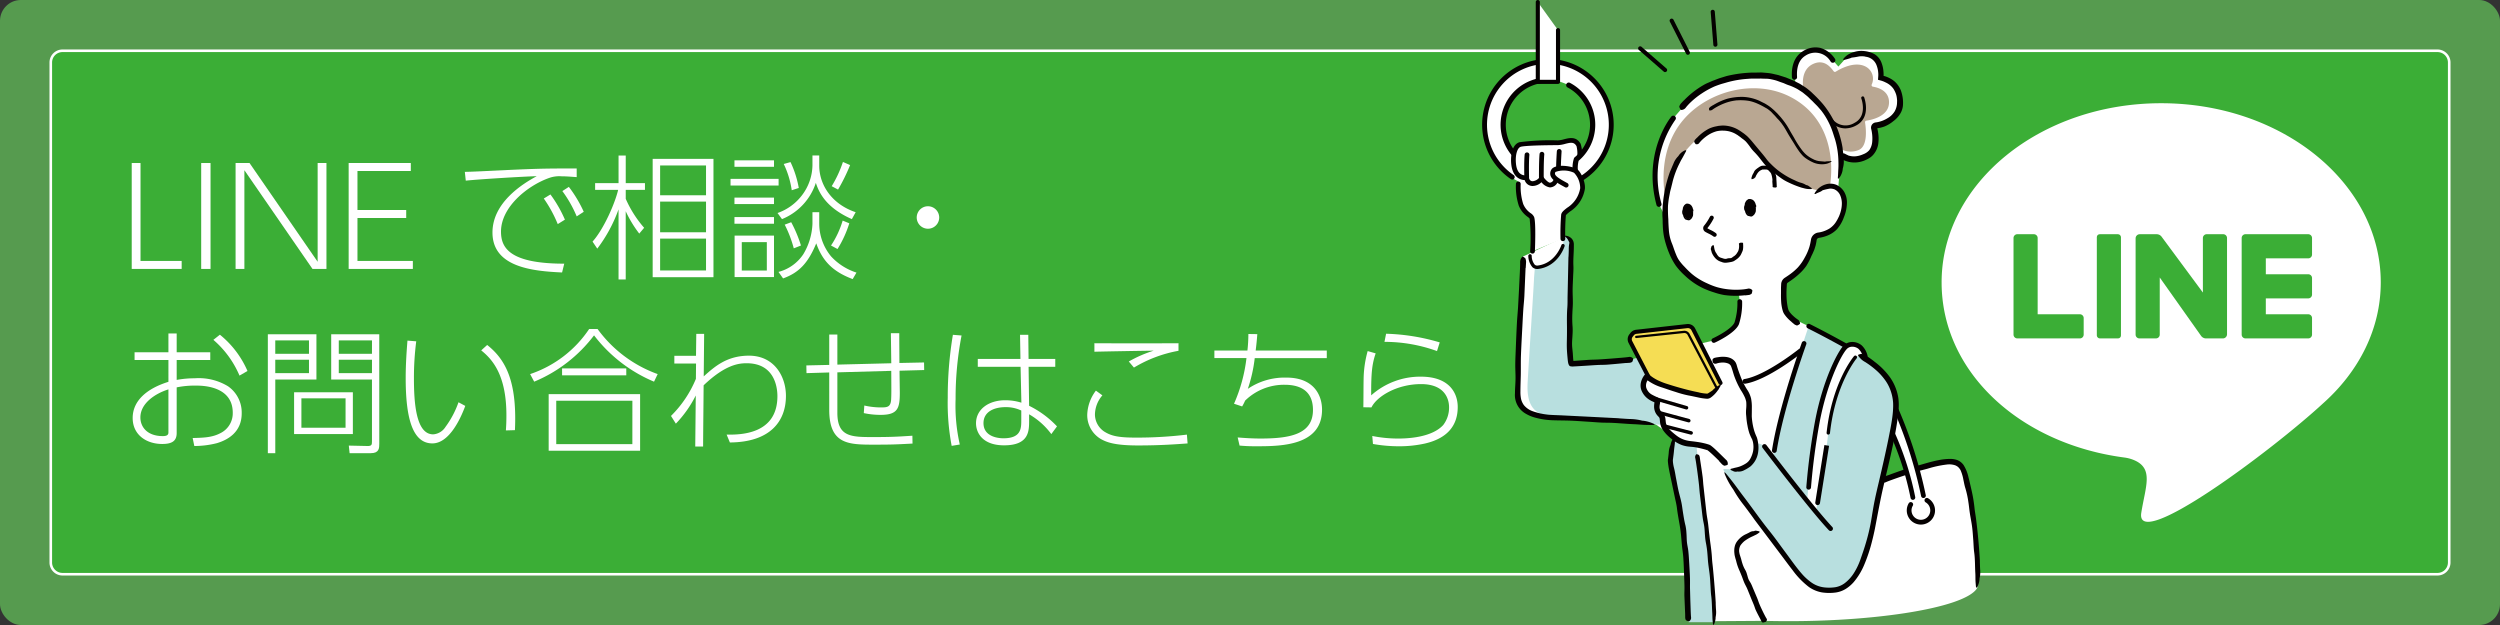 <svg xmlns="http://www.w3.org/2000/svg" viewBox="0 0 480 120"><rect x="0" y="0" width="480" height="120" fill="#333333" stroke="none"/><defs><style>.cls-1{fill:#569b4f;}.cls-2{fill:#3bae36;}.cls-3{fill:#fff;}.cls-4{fill:#b9a792;}.cls-5{fill:#b8dfdf;}.cls-6{fill:#f5dd54;}.cls-7{fill:#040000;}</style></defs><g id="レイヤー_2" data-name="レイヤー 2"><g id="コンテンツ"><rect class="cls-1" width="480" height="120" rx="4"/><rect class="cls-2" x="9.75" y="9.75" width="460.5" height="100.5" rx="2.25"/><path class="cls-3" d="M468,10a2,2,0,0,1,2,2v96a2,2,0,0,1-2,2H12a2,2,0,0,1-2-2V12a2,2,0,0,1,2-2H468m0-.5H12A2.5,2.5,0,0,0,9.5,12v96a2.5,2.5,0,0,0,2.5,2.5H468a2.5,2.5,0,0,0,2.5-2.5V12A2.5,2.5,0,0,0,468,9.5Z"/><path class="cls-3" d="M26.98,31.3V50.1h7.9v1.534H25.291V31.3Z"/><path class="cls-3" d="M40.423,31.3V51.636H38.629V31.3Z"/><path class="cls-3" d="M47.91,31.3,60.988,50.258V31.3h1.691V51.636H60L46.922,32.681V51.636h-1.69V31.3Z"/><path class="cls-3" d="M77.992,40.325v1.534H68.633V50.1H79.267v1.534H66.942V31.3H78.877v1.534H68.633v7.488Z"/><path class="cls-3" d="M110.727,34.007c-1.378-.1-2.106-.156-2.886-.156a5.816,5.816,0,0,0-2.393.312c-4.134,1.456-9.256,5.565-9.256,10.3,0,3.016,1.508,6.162,12.143,6.162l-.416,1.69c-5.669-.26-13.364-1.014-13.364-7.67,0-5.746,5.746-9.334,8.5-10.817-2.262.052-10.973.572-13.625.858l-.182-1.69c1.145,0,4.576-.181,7.385-.312,6.941-.338,8.736-.338,14.092-.338Zm-5.044,3.328a24.327,24.327,0,0,1,2.782,4.836l-1.378.858a24.849,24.849,0,0,0-2.679-4.914Zm3.536-1.456a24.326,24.326,0,0,1,2.86,4.784l-1.352.885a23.163,23.163,0,0,0-2.756-4.862Z"/><path class="cls-3" d="M122.738,44.85a22.48,22.48,0,0,1-2.6-4.29v13.1H118.76V40.2a28.14,28.14,0,0,1-4.082,7.54l-.91-1.351c2.211-2.471,4.342-7.463,4.914-9.933h-4.42v-1.3h4.5v-5.3h1.379v5.3h3.691v1.3h-3.691v1.716a21.525,21.525,0,0,0,3.535,5.564Zm14.248,8.372H125.312V30.5h11.674Zm-1.429-21.451h-8.815v5.72h8.815Zm0,6.942h-8.815V44.59h8.815Zm0,7.1h-8.815v6.11h8.815Z"/><path class="cls-3" d="M149.492,34.345v1.274h-9.23V34.345Zm-.884-3.562v1.248h-7.592V30.783Zm0,7.151v1.248h-7.592V37.934Zm0,3.744v1.273h-7.592V41.678Zm0,3.561V53.2h-7.566V45.239Zm-1.378,1.248h-4.81v5.461h4.81Zm10.063-16.64V31.8c0,3.641,2.365,7.385,6.994,8.944l-.728,1.326c-5.1-2.236-6.371-5.278-6.916-6.968a11.279,11.279,0,0,1-6.5,6.968l-.859-1.17a10.021,10.021,0,0,0,4.654-3.354,9.735,9.735,0,0,0,2.054-5.8v-1.9Zm0,10.894v2.21a9.9,9.9,0,0,0,2.288,6.292,11.349,11.349,0,0,0,4.862,3.095l-.728,1.248c-3.8-1.431-5.8-3.458-6.994-6.864-1.586,3.847-3.355,5.642-6.37,6.734l-.884-1.248a8.2,8.2,0,0,0,4.758-3.381,12.253,12.253,0,0,0,1.767-5.849V40.741Zm-5.278-4.212a17.406,17.406,0,0,0-1.535-5.044l1.3-.364a19.483,19.483,0,0,1,1.586,4.966Zm.389,11.155a22.455,22.455,0,0,0-1.742-4.55l1.248-.469a24.821,24.821,0,0,1,1.872,4.473Zm10.66-4.811a21.242,21.242,0,0,1-2.261,4.94l-1.248-.675a17.587,17.587,0,0,0,2.236-4.784Zm-3.379-7.124a22.422,22.422,0,0,0,2.158-4.654l1.378.6a36.109,36.109,0,0,1-2.315,4.706Z"/><path class="cls-3" d="M180.328,41.755A2.158,2.158,0,1,1,178.17,39.6,2.169,2.169,0,0,1,180.328,41.755Z"/><path class="cls-3" d="M33.923,72.943a19.1,19.1,0,0,1,3.458-.312,10.8,10.8,0,0,1,6.4,1.534,6.133,6.133,0,0,1,2.626,5.2c0,3.614-2.677,5.1-4.757,5.72a17.46,17.46,0,0,1-4.342.547L36.991,84.1c2.288-.052,3.849-.13,5.435-.989a4.243,4.243,0,0,0,2.262-3.874c0-5.2-5.981-5.2-7.021-5.2a17.208,17.208,0,0,0-3.744.338v8.763c0,1.508-.858,2.105-2.782,2.105-2.99,0-5.668-1.716-5.668-4.992,0-3.38,2.834-5.694,6.864-6.942V69.121h-6.5V67.639h6.5V64.024h1.586v3.615h6.448v1.482H33.923Zm-1.586,1.82c-2.444.754-5.382,2.627-5.382,5.383,0,1.82,1.3,3.587,4.316,3.587.625,0,1.066-.156,1.066-.675Zm9.881-10.5a18.264,18.264,0,0,1,5.3,6.968l-1.534.884a18.682,18.682,0,0,0-5.017-6.864Z"/><path class="cls-3" d="M60.755,64.181v8.684h-7.9V87.01h-1.43V64.181Zm-1.43,1.17H52.851v2.574h6.474Zm0,3.718H52.851v2.574h6.474ZM67.75,83.344H56.465V75.31H67.75Zm-1.4-6.865H57.869v5.642h8.477Zm6.473,8.684c0,.858,0,1.847-1.637,1.847H67.125l-.155-1.456,3.536.078c.884.025.91-.261.91-.91V72.865H63.59V64.181h9.229Zm-1.4-19.812H65.045v2.574h6.371Zm0,3.718H65.045v2.574h6.371Z"/><path class="cls-3" d="M79.917,65.532a55.119,55.119,0,0,0-.442,7.072c0,4.629.364,10.792,3.692,10.792a3.048,3.048,0,0,0,2.366-1.43,17.952,17.952,0,0,0,2.5-4.733l1.3.7c-.676,1.845-2.886,7.2-6.318,7.2-3.978,0-5.122-5.305-5.122-12.559,0-2.678.182-5.174.338-7.177ZM97.13,82.642c.052-.729.1-1.613.1-2.913,0-7.748-2.7-10.738-4.836-12.455l1.144-1.04c3.251,2.575,5.383,6.267,5.383,14.093,0,.937-.027,1.639-.052,2.262Z"/><path class="cls-3" d="M101.783,71.825a22.062,22.062,0,0,0,11.336-8.658h1.612a24.549,24.549,0,0,0,11.544,8.658l-.7,1.456a28.175,28.175,0,0,1-11.518-8.892,27.7,27.7,0,0,1-11.494,8.892ZM122.9,75.673V86.542H105.345V75.673Zm-1.482,1.274H106.8v8.321h14.613Zm-1.171-4.888H107.919V70.733h12.324Z"/><path class="cls-3" d="M129.473,69.8V68.314h4.16l.053-4.211h1.507c0,.806-.078,7.982-.078,8.164,2.106-1.9,4.472-3.978,8.685-3.978,4.862,0,7.1,4,7.1,7.722,0,4.94-3.093,8.892-10.764,8.944l-.623-1.508c2.443.027,9.75.078,9.75-7.384,0-1.872-.651-6.318-5.9-6.318-1.4,0-4.03.182-8.268,4.238-.026,3.926-.078,7.827-.1,11.752h-1.508l.1-9.8a21.974,21.974,0,0,1-3.822,5.408l-.936-1.482a21.619,21.619,0,0,0,4.784-7.124l.026-2.938Z"/><path class="cls-3" d="M171.125,69.745c-.025-1.924-.052-4.108-.077-5.772h1.611c0,2.08.027,3.978.027,5.719l4.732-.1.025,1.456-4.731.13c0,.494.052,4.135.052,4.186,0,2.964-.338,4.29-3.641,4.29a15.385,15.385,0,0,1-3.275-.338l.1-1.456a14.2,14.2,0,0,0,3.172.365c1.223,0,1.872-.053,1.977-1.483.051-.988.051-1.429.025-5.538l-10.348.286v7.774c0,4.654,2.7,4.654,6.968,4.654,3.3,0,4.681-.078,7.437-.26l.026,1.508c-3.406.183-4.187.208-7.515.208-4.836,0-8.476-.1-8.476-6.682V71.513l-4.368.13-.026-1.482,4.394-.1V64.232h1.56v5.773Z"/><path class="cls-3" d="M184.619,64.415a63.684,63.684,0,0,0-1.144,12.22,33.8,33.8,0,0,0,.806,8.711l-1.56.259a43.957,43.957,0,0,1-.754-9.23,72.482,72.482,0,0,1,.988-12.091Zm17.992,4.5v1.508h-5.122l.1,7.488a18.592,18.592,0,0,1,5.355,3.952l-1.092,1.483a14.01,14.01,0,0,0-4.263-3.8v1.2c0,2,0,4.758-4.811,4.758-4.134,0-5.382-2.418-5.382-4.237,0-2.653,2.392-4.421,5.617-4.421a10.4,10.4,0,0,1,3.093.469l-.156-6.891h-8.216V68.913h8.191l-.078-4.629h1.586l.051,4.629Zm-6.525,9.906a6.842,6.842,0,0,0-3.017-.65c-2.21,0-4.238.885-4.238,3.068,0,2.731,3.068,2.912,3.822,2.912,3.433,0,3.433-1.923,3.433-3.509Z"/><path class="cls-3" d="M211.659,75.907a5.75,5.75,0,0,0-1.43,3.693A3.979,3.979,0,0,0,212,82.85c1.4.883,2.782,1.17,6.162,1.17a80.08,80.08,0,0,0,9.725-.573l.13,1.691c-2.132.156-5.279.389-9.491.389-4.472,0-6.058-.6-7.228-1.274a5.322,5.322,0,0,1-2.548-4.653,8.077,8.077,0,0,1,1.664-4.6Zm14.612-8.554a25.226,25.226,0,0,0-8.554,3.224l-.988-1.17a23.793,23.793,0,0,1,4.785-2.08c-2.237.026-9.751.155-11.389.208V65.9c3.588.027,12.715.027,16.146,0Z"/><path class="cls-3" d="M254.742,67.3v1.456H240.909a28.117,28.117,0,0,1-1.326,5.9,12.627,12.627,0,0,1,7.41-2.158c5.33,0,6.839,3.458,6.839,6.162,0,6.838-7.671,7.021-12.377,7.021a33.135,33.135,0,0,1-3.458-.13l-.364-1.561c1.274.105,2.756.208,4.446.208,5.746,0,10.011-.884,10.011-5.486,0-4.108-3.069-4.836-5.435-4.836a10.7,10.7,0,0,0-7.592,3.042,9.22,9.22,0,0,1-.572,1.118l-1.56-.519a30.422,30.422,0,0,0,2.392-8.763h-6.162V67.3h6.344a28.368,28.368,0,0,0,.183-3.172l1.715.025c-.1,1.3-.156,1.847-.312,3.147Z"/><path class="cls-3" d="M264.127,67.847c-.676,2-.884,3.666-.857,8.06a14.137,14.137,0,0,1,9.542-3.588c5.486,0,7.072,3.172,7.072,5.825,0,3.458-1.872,6-6.319,7.019a22.678,22.678,0,0,1-4.965.521,27.969,27.969,0,0,1-4.993-.443l-.13-1.534a25,25,0,0,0,5.018.494c1.716,0,6.4-.181,8.607-2.6a5.494,5.494,0,0,0,1.118-3.433c0-.988-.365-4.42-5.382-4.42-4.6,0-8.477,2.34-9.517,4.473l-1.56-.027c.026-.832.026-4.524.051-5.278a20.858,20.858,0,0,1,.781-5.512Zm11.778-.442a29.557,29.557,0,0,0-10.088-1.768l.312-1.56a39.712,39.712,0,0,1,10.3,1.664Z"/><path class="cls-3" d="M303.3,33.885V29.83a5.664,5.664,0,0,0-.221-2.01c-.967-1.655-2.58-.422-3.993-.415a56.647,56.647,0,0,0-7.218.332c-.988.282-1.431,1.91-1.259,3.7a3.284,3.284,0,0,0,.9,2.178V35.31a11.563,11.563,0,0,0,.514,4.011c.734,1.745,1.9,1.974,2.094,2.5.347.951.12,6.414.12,6.414l5.831-2.4a44.764,44.764,0,0,1,.12-4.569c.176-.9,3.308-1.871,3.655-5.083A4.569,4.569,0,0,0,303.3,33.885Z"/><path class="cls-3" d="M345.56,62.212a7.456,7.456,0,0,1-2.637-2.61,16.7,16.7,0,0,1-.486-4.35l.017-.676a1.068,1.068,0,0,1,.46-.85,11.074,11.074,0,0,0,5.284-7.592,1.115,1.115,0,0,1,.991-.936,5.236,5.236,0,0,0,4.106-2.773c1.527-2.7,1.1-5.387-.35-6.408l.141-1.66a18.058,18.058,0,0,0-.626-8.485,16.168,16.168,0,0,0-16.065-11.5c-9.459.279-13.7,6.7-13.7,6.7L321.279,22.7a19.293,19.293,0,0,0-2.759,16.53l1.274,2.442a24.506,24.506,0,0,0,.187,2.913c1.034,8.336,7.6,11.774,13.842,11.527l.213,1.8a12.929,12.929,0,0,1-.578,4.159c-.643,1.585-4.4,3.306-4.4,3.306Z"/><path class="cls-3" d="M353.29,29.742a4.391,4.391,0,0,0,5.206.227c2.059-1.223,1.484-4.314,1.211-5.31a.562.562,0,0,1,.466-.713c1.421-.179,4.149-.908,4.6-3.853.644-4.237-3.506-5.259-3.506-5.259s.479-4.27-3.158-4.682a4.571,4.571,0,0,0-4.089,1.453l-1.051,1.176-1.049-1.19s-2.036-3.421-5.5-1.336c-1.782,1.074-1.968,3.187-1.873,4.565a38.059,38.059,0,0,0,2.557,8.789C348.862,27.318,353.29,29.742,353.29,29.742Z"/><path class="cls-3" d="M377.93,93.816c-.943-4.81-1.544-5.952-5.876-5a106.989,106.989,0,0,0-10.515,3.611l.5-2.726a67.87,67.87,0,0,0,1.931-11.507c.069-4.2-2.3-6.907-5.766-9.186l-.08-.6a3.442,3.442,0,0,0-1.007-1.778,2.21,2.21,0,0,0-2.589-.163l-.333-.171c-4.169-2.313-6.929-3.67-6.929-3.67l-1.711-.817a7.464,7.464,0,0,1-2.637-2.61,16.7,16.7,0,0,1-.486-4.351l-8.4,3.062a12.929,12.929,0,0,1-.578,4.159c-.643,1.585-4.4,3.306-4.4,3.306l-2.563.591-1.389-2.736a1.152,1.152,0,0,0-1.154-.623l-9.8,1.1a1.153,1.153,0,0,0-.773.428l-.225.285a1.148,1.148,0,0,0-.121,1.243l1.577,3.045-1.019.235s-11.12,1.028-11.891,1.028-.175-9.928.168-22.949c0,0,.126-1.278-1.451-1.556l-8.032,3.8s-1.028,23.446-.943,26.445,2.135,4.273,6.6,4.518c6.232.343,19.682,1.135,19.682,1.135l3.655,2.54-.494,4.434c0,1.8,1.722,7.8,2.364,14.357s.985,16.606.985,16.606l14.489-.1c19.632.531,38.754-2.347,40.927-6.347A117.251,117.251,0,0,0,377.93,93.816Z"/><path class="cls-4" d="M319.925,38.878s-2.5-9.273,3.408-16.02c4.743-5.413,13.562-7.72,20.309-4.312s8.693,10.433,7.72,17.179a4.328,4.328,0,0,0-2.272.834s-5.379-1.043-8.648-3.964-5.075-8.153-10.154-8c-3.408.1-6.816,4.59-6.816,4.59S320.528,32.108,319.925,38.878Z"/><path class="cls-4" d="M346.593,17.507a1.926,1.926,0,0,1-.309-.421c-.154-.593-.593-3.676,1.82-4.8,2.214-1.031,3.453.743,3.961,1.4a.3.3,0,0,0,.4.075c.81-.511,3.527-2.038,5.639-1.026a2.628,2.628,0,0,1,1.257,3.507.3.3,0,0,0,.241.4c.9.145,3.065.726,3.092,2.956.034,2.728-3.3,3.418-4.348,3.568a.3.3,0,0,0-.256.349c.17,1.049.572,4.432-1.145,5.252a3.967,3.967,0,0,1-3.752-.291.294.294,0,0,1-.137-.211A15.606,15.606,0,0,0,346.593,17.507Z"/><path class="cls-5" d="M294.713,51.2c.936.7,5.089-1.171,5.5-5.008.086-.816.313-1.426,1.495.244,0,0-.8,15.3-.073,22.689.1,1.012,1.362.587,2.379.553,2.112-.071,4.752-.221,10.584-.894l2.285,4.119L325,76.9s.765,10.919,1.948,19.265,2.3,18.987,2.086,23.3h-4.809s-.338-11.615-.963-17.736-2.407-10.72-2.386-13.393a38.944,38.944,0,0,1,.9-6.567s-19.915-1.461-23.323-1.739-5.424-1.53-5.146-6.607,1.229-19.265,1.229-20.1Z"/><path class="cls-5" d="M347.271,62.622A213.1,213.1,0,0,0,340.3,88.1s-1.252-1.948-1.6-2.365-1.13-.782-1.477-.417.069,2.643-1.5,3.894-4.781.783-4.816.852-.087.313,1.6,2.835,10.362,14.7,13.515,17.943,6.167,3.061,8.764,1.16,3.848-6.816,4.265-8.717,2.782-13.354,4.266-20.262.51-10.711-6.028-14.652S347.271,62.622,347.271,62.622Z"/><path class="cls-6" d="M316.415,72.194l-3.385-6.535a1.148,1.148,0,0,1,.121-1.243l.225-.285a1.153,1.153,0,0,1,.773-.428l9.8-1.1a1.152,1.152,0,0,1,1.154.623l5.228,10.3-.094.249s-1.53,2.477-2.433,2.45c-2.124-.064-7.453-1.7-9.038-2.347a8.631,8.631,0,0,1-2.127-1.245Z"/><path class="cls-3" d="M331.671,89.259a27.3,27.3,0,0,0-3.622-3.423,12.84,12.84,0,0,0-3.453-.578,5.96,5.96,0,0,1-3.937-1.8c-2.312-1.957-.971-2.965-1.849-3.808-1.182-1.136-.514-2.37-.643-2.67s-1.637-.41-2.395-2.1a2.71,2.71,0,0,1,.471-2.6,8.2,8.2,0,0,0,2.527,1.594c1.585.642,6.914,2.283,9.038,2.347.9.027,2.433-2.45,2.433-2.45l-1.4-4.232c1.156-.514,3.469-.771,4.026.642a24.593,24.593,0,0,0,2.185,4.755c.985,1.456.835,3.234.749,5.032a11.828,11.828,0,0,0,.964,4.219s1.849,5.439-4.515,6.074Z"/><path class="cls-3" d="M346.945,96.372s.77-9.014,1.988-15.414c1.464-7.7,4.174-12.981,5.277-14.2a2.143,2.143,0,0,1,2.912-.129,2.454,2.454,0,0,1,.893,1.393l-1.7.452s-4.221,5-5.28,14.646l-.3,2.407s-1.4,8.582-2.083,12.865Z"/><path class="cls-3" d="M297.121,11.716a12.241,12.241,0,1,0,12.241,12.24A12.241,12.241,0,0,0,297.121,11.716Zm0,20.841a8.6,8.6,0,1,1,8.6-8.6A8.6,8.6,0,0,1,297.121,32.557Z"/><path class="cls-7" d="M362.4,91.29c1.225-.451,2.452-.9,3.692-1.3.611-.2,1.241-.339,1.86-.518l2.146-.618c.682-.186,1.373-.368,2.084-.5a11.547,11.547,0,0,1,2.178-.243,4.109,4.109,0,0,1,1.42.214,2.746,2.746,0,0,1,1.2.922,7.318,7.318,0,0,1,.969,2.394c.2.743.355,1.477.526,2.211a28.57,28.57,0,0,1,.614,3.532c.075.789.231,1.571.327,2.358.179,1.38.321,2.763.446,4.147q.163,1.859.274,3.72c.008.122,0,.245,0,.367.015.447.024.893.052,1.338a5.124,5.124,0,0,1-.106,1.69.891.891,0,0,0-.016.243,3.662,3.662,0,0,1-.433,1.443c-.027.072-.126.11-.192.163a1.54,1.54,0,0,1-.061-.238c-.031-.378-.07-.755-.086-1.134-.018-.486,0-.973-.033-1.459-.077-1.319-.031-2.645-.216-3.961-.105-.768-.117-1.552-.173-2.329-.07-.849-.115-1.7-.226-2.546-.107-.884-.3-1.756-.433-2.635-.114-.7-.164-1.413-.279-2.114a17.8,17.8,0,0,0-.589-2.721c-.165-.51-.251-1.048-.367-1.565a8.193,8.193,0,0,0-.522-1.809,1.647,1.647,0,0,0-.219-.357l-.122-.161c-.043-.048-.094-.085-.139-.129s-.089-.088-.138-.122l-.15-.09a1.7,1.7,0,0,0-.309-.15,3.621,3.621,0,0,0-1.6-.141,20.448,20.448,0,0,0-3.658.789c-.688.194-1.39.352-2.08.556-.824.243-1.642.509-2.458.781q-1.107.368-2.207.763c-.409.148-.819.3-1.22.467a.914.914,0,0,1-.918-.015c-.03-.019-.077-.045-.077-.071a1.7,1.7,0,0,1,.041-.593c.047-.121.246-.208.378-.307a.161.161,0,0,1,.045-.017l.767-.264Z"/><path class="cls-3" d="M364.119,79.185a74.642,74.642,0,0,1,5.182,15.98l-2.024.354a57.086,57.086,0,0,0-3.819-12.052Z"/><path class="cls-7" d="M340.348,35.706c-.009-.261-.039-.522-.055-.782-.013-.127.021-.262.015-.391a3.055,3.055,0,0,0-.055-.441,3.36,3.36,0,0,0-.218-.8,1.639,1.639,0,0,0-.3-.366.905.905,0,0,0-.135-.151c-.049-.04-.086-.107-.146-.126l-.152-.077c-.056-.012-.113-.016-.166-.023l-.065-.009-.081.006q-.079,0-.159,0c-.107-.011-.2.01-.308,0a.358.358,0,0,0-.2.035,1.18,1.18,0,0,0-.183.077,1.675,1.675,0,0,0-.548.41,2.717,2.717,0,0,0-.358.545c-.01.021-.03.035-.04.055a.99.99,0,0,0-.1.223.363.363,0,0,1-.218.26.053.053,0,0,0-.028.04c-.024.1-.245.128-.39.2a.832.832,0,0,1-.144.012c-.011-.022-.031-.045-.031-.064a1.071,1.071,0,0,1,.013-.26c.023-.107.079-.2.106-.309.081-.29.284-.517.389-.806a1.3,1.3,0,0,1,.337-.424l.232-.192c.085-.055.17-.109.251-.171a2.267,2.267,0,0,1,.57-.319,1.854,1.854,0,0,1,.518-.051c.112,0,.221.011.333.008.056,0,.11-.009.171-.008s.128.006.2,0a.565.565,0,0,1,.227.041c.067.036.132.08.2.121.169.093.245.265.382.374.1.12.265.207.356.338a1.722,1.722,0,0,1,.221.422,3.14,3.14,0,0,1,.15.43,3.367,3.367,0,0,1,.1.432,4.228,4.228,0,0,1,.026.489c.013.2.025.381.037.568l.023.511c0,.095.008.191.022.286.011.079-.04.147-.243.188a.289.289,0,0,1-.068.009c-.133-.019-.283-.029-.389-.055-.07-.018-.077-.06-.111-.091v-.009l.011-.161Z"/><path class="cls-7" d="M334.677,46.942a4.033,4.033,0,0,1-.039,1.034,2.552,2.552,0,0,1-.19.489,4.753,4.753,0,0,1-.264.542,2.86,2.86,0,0,1-.808.81c-.089.077-.191.125-.286.194a1.175,1.175,0,0,1-.3.17,2.662,2.662,0,0,1-.621.154,4.845,4.845,0,0,1-.583.088,1.844,1.844,0,0,1-.958-.093,2.064,2.064,0,0,0-.313-.107c-.1-.041-.206-.087-.307-.137a1.234,1.234,0,0,1-.249-.155c-.079-.059-.163-.114-.235-.179a3.107,3.107,0,0,1-.392-.429,3.5,3.5,0,0,1-.491-.882c-.012-.03-.011-.065-.02-.1-.039-.113-.061-.228-.1-.339a.5.5,0,0,1,.02-.451.085.085,0,0,0,.006-.064c-.029-.137.168-.272.286-.39a.452.452,0,0,1,.137-.043c.016.016.04.03.046.049.026.082.06.165.078.249a2.789,2.789,0,0,0,.055.327,2.34,2.34,0,0,0,.306.838c.119.13.17.3.275.432a1.488,1.488,0,0,0,.172.215.723.723,0,0,0,.2.182,1.913,1.913,0,0,0,.522.2,3.4,3.4,0,0,0,.422.132,1.61,1.61,0,0,0,.294.029,1.11,1.11,0,0,0,.3-.074,1.412,1.412,0,0,1,.342-.055,1.254,1.254,0,0,0,.422-.042,1.122,1.122,0,0,0,.326-.225,1.109,1.109,0,0,1,.163-.094l.146-.109a1.845,1.845,0,0,0,.481-.545,1.656,1.656,0,0,1,.12-.18c.037-.064.073-.13.105-.2a2.3,2.3,0,0,0,.136-.534,3.116,3.116,0,0,0,.028-.512,1.364,1.364,0,0,0-.035-.286c-.018-.077.023-.144.215-.224a.317.317,0,0,1,.064-.024,1.874,1.874,0,0,1,.394-.006c.072.011.09.07.128.107l0,.013c0,.072.008.144.007.216Z"/><path class="cls-7" d="M324.932,40.651c.037.688-.313,1.393-.789,1.418s-.895-.641-.936-1.327.313-1.392.79-1.417S324.9,39.964,324.932,40.651Z"/><path class="cls-7" d="M324.966,40.649l-.158-.023c-.072-.012-.089-.029-.076-.052a.185.185,0,0,0,.026-.05.279.279,0,0,0-.016-.154c0-.009-.014-.016-.02-.023s-.024-.016-.02-.028a.443.443,0,0,0-.044-.255.932.932,0,0,0-.091-.16c-.013-.027,0-.073-.023-.1-.093-.078-.143-.184-.233-.252a.616.616,0,0,0-.08-.057.1.1,0,0,0-.087-.024c-.027.009-.043-.016-.067-.03a.149.149,0,0,0-.155.008.2.2,0,0,1-.123.04c-.021,0-.026.031-.043.039a.256.256,0,0,0-.127.114,1.112,1.112,0,0,0-.1.183c-.011.049-.037.09-.048.139a1.349,1.349,0,0,0-.021.178.177.177,0,0,1-.028.059.108.108,0,0,0-.017.089c.011.034-.018.062-.03.094,0,0-.016.009-.011.014.053.06-.035.1-.043.156-.006.036-.041.074-.021.11a.319.319,0,0,1,.02.088.065.065,0,0,1-.022.066.04.04,0,0,0,0,.066c.026.018.022.04.031.061a.286.286,0,0,0,.039.061.1.1,0,0,1,.013.022,1.34,1.34,0,0,0,.074.207c.012.026.044.043.043.072a.145.145,0,0,0,0,.083.133.133,0,0,0,.027.041.114.114,0,0,1,.035.137c0,.011.008.014.009.023a.669.669,0,0,0,.014.078c0,.009.005.017.015.02.04.011.048.045.06.081a.153.153,0,0,0,.095.086c.109.039.193.082.287.108a.253.253,0,0,0,.113.008.112.112,0,0,0,.049-.033c.021-.015.055.007.083,0a.148.148,0,0,0,.12-.084.659.659,0,0,1,.1-.143c.022-.038.071-.059.075-.11.013-.09.08-.152.1-.238a1.325,1.325,0,0,0,.039-.207.32.32,0,0,0-.029-.113.041.041,0,0,1,0-.019c.012-.038-.016-.08-.026-.118a.261.261,0,0,1,0-.127c0-.024.037-.048.1-.072.046-.019.087-.039.128-.06.136,0,.136,0,.153.023a.2.2,0,0,1,.025.153c-.006.032,0,.066,0,.1a2.195,2.195,0,0,0,0,.256v0a2.03,2.03,0,0,1-.022.2.668.668,0,0,1-.015.108.212.212,0,0,1-.031.062c-.014.021-.049.033-.048.059.006.086-.064.135-.093.206-.019.041-.023.1-.084.107-.03.109-.14.147-.214.23a.482.482,0,0,1-.279.146.686.686,0,0,1-.244-.025c-.069-.018-.137-.036-.2-.057a1.224,1.224,0,0,1-.186-.044.482.482,0,0,1-.135-.1,1.177,1.177,0,0,1-.232-.323,1.72,1.72,0,0,1-.126-.349.245.245,0,0,0-.044-.131c-.051-.052-.028-.126-.095-.176,0,0,0-.009,0-.014a1.481,1.481,0,0,1-.043-.547c.013-.091.055-.178.074-.266.011-.051.03-.1.037-.152.007-.074.01-.152.02-.23a.022.022,0,0,1,.006-.013c.046-.064.057-.143.1-.209.03-.04.018-.109.085-.128.027-.14.165-.206.27-.3.022-.018.031-.057.062-.065.055-.014.094-.069.16-.06s.15-.022.226-.016a1.338,1.338,0,0,1,.469.156,1.133,1.133,0,0,1,.431.528c.014.023.038.04.048.064s-.007.042,0,.057c.048.1.057.2.106.3a.4.4,0,0,1,.031.315c-.008.019,0,.036.008.054C325.127,40.61,325.108,40.622,324.966,40.649Z"/><path class="cls-7" d="M336.987,39.831c.039.721-.343,1.462-.86,1.489s-.971-.67-1.013-1.39.343-1.461.861-1.488S336.949,39.11,336.987,39.831Z"/><path class="cls-7" d="M337.024,39.829l-.169-.025c-.077-.012-.1-.03-.081-.055a.166.166,0,0,0,.028-.052.3.3,0,0,0-.018-.163c0-.009-.015-.016-.022-.025s-.025-.016-.021-.028a.454.454,0,0,0-.05-.27,1.074,1.074,0,0,0-.1-.167c-.016-.028,0-.077-.027-.1-.1-.08-.156-.191-.252-.26-.029-.022-.058-.041-.087-.059a.106.106,0,0,0-.094-.023c-.029.011-.047-.017-.072-.031a.164.164,0,0,0-.167.008.219.219,0,0,1-.133.041c-.023,0-.028.033-.047.041a.265.265,0,0,0-.137.117,1.1,1.1,0,0,0-.109.191c-.015.051-.041.095-.054.146a1.489,1.489,0,0,0-.025.188.172.172,0,0,1-.031.062.113.113,0,0,0-.019.093c.011.037-.019.066-.033.1,0,.005-.017.009-.012.014.056.064-.038.107-.046.165-.007.038-.045.077-.024.116a.286.286,0,0,1,.022.093.068.068,0,0,1-.023.07.041.041,0,0,0,0,.069c.028.02.023.043.033.065a.358.358,0,0,0,.042.065.055.055,0,0,1,.014.023,1.428,1.428,0,0,0,.081.218c.013.026.047.044.046.075a.168.168,0,0,0,0,.087.139.139,0,0,0,.03.043.12.12,0,0,1,.039.145c0,.012.009.014.01.024,0,.027.01.055.016.083,0,.009.006.017.017.019.043.011.052.047.065.085a.167.167,0,0,0,.105.089c.116.038.206.082.307.108a.313.313,0,0,0,.122.008.126.126,0,0,0,.053-.035c.023-.016.058.008.088,0a.156.156,0,0,0,.13-.086.713.713,0,0,1,.1-.15c.025-.039.077-.06.083-.113.014-.1.088-.159.11-.251a1.26,1.26,0,0,0,.045-.218.326.326,0,0,0-.03-.119.049.049,0,0,1,0-.021c.014-.04-.016-.084-.027-.125a.262.262,0,0,1,0-.133c0-.026.039-.05.1-.076a1.47,1.47,0,0,0,.138-.063c.144,0,.144,0,.163.024a.212.212,0,0,1,.026.163c-.007.035,0,.071,0,.106a2.467,2.467,0,0,0,0,.272v0a2.018,2.018,0,0,1-.026.216.763.763,0,0,1-.018.115.213.213,0,0,1-.034.065c-.015.023-.054.034-.053.062.006.092-.071.143-.1.218-.023.042-.027.1-.093.111-.034.115-.153.153-.233.239a.521.521,0,0,1-.295.148.723.723,0,0,1-.255-.028c-.073-.017-.145-.035-.212-.055a1.328,1.328,0,0,1-.2-.042.537.537,0,0,1-.148-.1,1.286,1.286,0,0,1-.255-.338,1.837,1.837,0,0,1-.141-.37.25.25,0,0,0-.048-.139c-.055-.055-.031-.134-.1-.187-.006,0,0-.009,0-.014a1.553,1.553,0,0,1-.046-.584c.015-.1.06-.19.081-.283.012-.055.034-.106.042-.162.008-.079.012-.162.025-.244a.025.025,0,0,1,.006-.015c.05-.066.064-.151.112-.22.034-.042.022-.116.094-.134.033-.148.181-.216.3-.309.023-.019.034-.06.067-.067.058-.015.1-.072.168-.061.084.009.158-.021.237-.015a1.52,1.52,0,0,1,.5.155,1.2,1.2,0,0,1,.471.553c.015.023.041.041.052.067s-.007.044,0,.06c.053.1.064.215.117.317a.415.415,0,0,1,.035.335.084.084,0,0,0,.008.058C337.2,39.787,337.175,39.8,337.024,39.829Z"/><path class="cls-7" d="M335.023,56.69a15.663,15.663,0,0,1-3.977-.044,13.462,13.462,0,0,1-1.9-.491,17.211,17.211,0,0,1-2.11-.8,13.542,13.542,0,0,1-3.518-2.42,12.879,12.879,0,0,1-1.761-1.926,12.6,12.6,0,0,1-1.185-2.164A17.824,17.824,0,0,1,319.8,46.7a13.384,13.384,0,0,1-.4-1.764,16.758,16.758,0,0,1-.15-1.786c-.027-.393-.01-.79-.036-1.186s-.052-.793-.026-1.189l.04-1.043c.01-.348.064-.693.094-1.04.054-.7.19-1.379.3-2.067a25.224,25.224,0,0,1,.994-3.6,3.614,3.614,0,0,1,.147-.339c.175-.413.346-.828.528-1.237a4.008,4.008,0,0,1,.91-1.435.784.784,0,0,0,.139-.2,2.9,2.9,0,0,1,1.172-.947c.064-.041.173-.007.258,0a1.379,1.379,0,0,1-.077.221l-.519.962c-.111.208-.23.41-.348.613s-.221.415-.322.628a16.823,16.823,0,0,0-1.359,3.583c-.079.367-.181.728-.266,1.095s-.208.727-.265,1.1c-.07.406-.162.809-.222,1.217s-.1.819-.137,1.229a24.111,24.111,0,0,0,.064,2.58c.009.685.048,1.37.1,2.056a8.343,8.343,0,0,0,.595,2.588c.2.467.339.962.521,1.437.1.294.229.578.341.87a6.354,6.354,0,0,0,.43.827,9.868,9.868,0,0,0,1.146,1.371,17.1,17.1,0,0,0,1.281,1.259,11,11,0,0,0,1.445,1.055,12.425,12.425,0,0,0,1.59.84,13.742,13.742,0,0,0,1.889.736,12.967,12.967,0,0,0,2.4.439,13.271,13.271,0,0,0,2.22.026,9.634,9.634,0,0,0,1.234-.156.868.868,0,0,1,.873.215c.026.027.069.064.066.092a1.807,1.807,0,0,1-.128.618c-.066.119-.28.172-.431.249a.157.157,0,0,1-.049.008c-.274.031-.546.074-.821.09Z"/><path class="cls-7" d="M343.97,61.793a6.743,6.743,0,0,1-1.4-1.5c-.051-.079-.1-.173-.144-.26s-.091-.21-.113-.288c-.056-.17-.1-.337-.139-.5a9.324,9.324,0,0,1-.165-.975,17.188,17.188,0,0,1-.056-1.879q0-.54,0-1.078c0-.182.014-.358.02-.537l.015-.291a1.472,1.472,0,0,1,.08-.371,1.512,1.512,0,0,1,.387-.6,1.673,1.673,0,0,1,.26-.2l.21-.138c.275-.183.549-.363.808-.557a10.676,10.676,0,0,0,1.459-1.273,9.273,9.273,0,0,0,1.329-1.912,10.015,10.015,0,0,0,.874-2,7.775,7.775,0,0,0,.232-.99l.045-.25.023-.125c.009-.048.02-.123.036-.182a1.654,1.654,0,0,1,1.431-1.247,5.273,5.273,0,0,0,.738-.161,5.694,5.694,0,0,0,1.37-.608,4.233,4.233,0,0,0,1.364-1.47c.161-.251.287-.534.426-.8a7.578,7.578,0,0,0,.314-.852,5.734,5.734,0,0,0,.262-1.755,3.938,3.938,0,0,0-.31-1.471,2.235,2.235,0,0,0-.859-1.029l-.219-.125a2.1,2.1,0,0,0-.954-.149,11.951,11.951,0,0,0-1.274.289.446.446,0,0,0-.177.1c-.353.278-.811.35-1.219.614-.062.041-.162.013-.251.031a1.128,1.128,0,0,1,.09-.239,3.922,3.922,0,0,1,.738-.89,3.764,3.764,0,0,1,1.328-.723,2.932,2.932,0,0,1,1.036-.137,4.476,4.476,0,0,1,.517.063,4.549,4.549,0,0,1,.509.16,3.432,3.432,0,0,1,1.527,1.408,4.137,4.137,0,0,1,.483,2.327,7.592,7.592,0,0,1-.575,2.485,7.046,7.046,0,0,1-1.353,2.328,5.268,5.268,0,0,1-1.846,1.21,6.594,6.594,0,0,1-1.391.389l-.179.028a.612.612,0,0,0-.1.025.567.567,0,0,0-.169.088.5.5,0,0,0-.19.3.817.817,0,0,0-.016.1,1.32,1.32,0,0,1-.016.133c-.021.135-.045.269-.072.4l-.087.4-.12.393c-.05.16-.1.32-.156.476l-.2.461c-.121.311-.291.6-.42.906a12.3,12.3,0,0,1-.9,1.708,8.926,8.926,0,0,1-1.3,1.475,14.056,14.056,0,0,1-1.5,1.221l-.39.271-.361.243a.444.444,0,0,0-.185.319c-.042.635-.083,1.32-.071,2a13.545,13.545,0,0,0,.229,2.365,4.439,4.439,0,0,0,.126.49,1.654,1.654,0,0,0,.195.387,4.76,4.76,0,0,0,.666.761,7.954,7.954,0,0,0,.929.756.863.863,0,0,1,.45.744c0,.035,0,.088-.017.1a1.686,1.686,0,0,1-.507.3c-.124.03-.3-.085-.454-.14a.184.184,0,0,1-.039-.028c-.209-.165-.415-.335-.618-.512Z"/><path class="cls-7" d="M325.838,26.441a8.551,8.551,0,0,1,2.283-1.739,5.881,5.881,0,0,1,1.371-.44l.408-.084c.136-.023.277-.029.415-.045a4.436,4.436,0,0,1,.831-.018,5.911,5.911,0,0,1,2.922,1c.27.159.508.355.771.525.238.193.487.381.707.595a15.954,15.954,0,0,1,1.14,1.282l1,1.2c.531.63,1.055,1.247,1.536,1.9.163.21.34.41.522.605l.566.559a13.96,13.96,0,0,0,2.169,1.7,14.319,14.319,0,0,0,2.175,1.165c.073.034.142.075.216.108a7.312,7.312,0,0,0,.822.314,3.421,3.421,0,0,1,1.028.427.416.416,0,0,0,.153.053c.352.056.588.35.908.524.05.025.072.116.118.174a.776.776,0,0,1-.182.05,4.247,4.247,0,0,1-.822-.033c-.347-.049-.679-.158-1.016-.239a19.275,19.275,0,0,1-2.607-1.052,8.425,8.425,0,0,1-1.417-.849c-.247-.171-.485-.356-.728-.533-.235-.192-.467-.387-.708-.571-.239-.207-.486-.406-.731-.608s-.473-.423-.692-.65c-.347-.367-.645-.775-.955-1.167a14.477,14.477,0,0,0-1.275-1.474,7.333,7.333,0,0,1-.712-.863,11.632,11.632,0,0,0-.834-1.061,4.935,4.935,0,0,0-.482-.422c-.173-.123-.344-.244-.5-.377s-.339-.241-.5-.368-.346-.216-.517-.327a4.868,4.868,0,0,0-2.282-.615,5.163,5.163,0,0,0-1.345.112,6.07,6.07,0,0,0-1.522.665,8.094,8.094,0,0,0-1.219.939,5.884,5.884,0,0,0-.587.637.578.578,0,0,1-.6.253c-.029,0-.073-.006-.088-.023a1.429,1.429,0,0,1-.283-.434c-.03-.1.062-.235.105-.351a.1.1,0,0,1,.023-.028c.132-.149.271-.29.411-.43Z"/><path class="cls-7" d="M318.52,39.719a.494.494,0,0,1-.476-.367c-2.677-10.073,2.627-16.691,2.854-16.968a.492.492,0,0,1,.762.624A18.983,18.983,0,0,0,319,39.1a.493.493,0,0,1-.349.6A.51.51,0,0,1,318.52,39.719Z"/><path class="cls-7" d="M323.354,19.242a16.879,16.879,0,0,1,3.618-2.852,7.686,7.686,0,0,1,1.013-.511c.351-.143.687-.313,1.043-.438.409-.147.807-.322,1.22-.455l1.243-.383a23.967,23.967,0,0,1,4.861-.665c.5,0,1,0,1.5-.017a5.21,5.21,0,0,1,.749.025l.749.063a9.247,9.247,0,0,1,1.4.25c.231.053.464.1.694.158l.678.215.631.2c.212.06.409.161.615.238l.614.248.306.124.3.149.939.475c.3.178.595.372.891.561a7.3,7.3,0,0,1,.847.627,8.025,8.025,0,0,1,.79.7,24.826,24.826,0,0,1,1.934,2.011,17.637,17.637,0,0,1,2.557,4.169,18.888,18.888,0,0,1,1.223,4.206c.023.141.025.286.044.429q.057.389.088.78c.028.261.05.522.071.782a4.914,4.914,0,0,1-.14,1.975,1.19,1.19,0,0,0-.036.282,3.447,3.447,0,0,1-.671,1.594c-.044.074-.158.1-.239.135a2.145,2.145,0,0,1-.015-.268c.041-.418.048-.843.069-1.265a15.312,15.312,0,0,0,.04-1.632,16.222,16.222,0,0,0-.651-4.392c-.279-.826-.5-1.658-.854-2.458a14.285,14.285,0,0,0-1.373-2.5c-.145-.2-.29-.405-.443-.6l-.492-.56c-.315-.384-.694-.708-1.028-1.071-.275-.282-.572-.542-.849-.824s-.6-.516-.9-.77c-.1-.08-.2-.164-.3-.239l-.323-.213L345.1,17.1a11.49,11.49,0,0,0-1.4-.649,7.607,7.607,0,0,1-.835-.309l-.41-.181-.423-.144c-.346-.111-.682-.258-1.032-.364s-.707-.184-1.065-.256a5.537,5.537,0,0,0-1.053-.085l-.527-.016a4.408,4.408,0,0,0-.527-.006c-.712.023-1.423-.035-2.139.041a19.117,19.117,0,0,0-4.191.708c-.377.121-.765.21-1.142.333s-.751.261-1.123.406a16.383,16.383,0,0,0-2.5,1.369,14.926,14.926,0,0,0-2.029,1.6,10.094,10.094,0,0,0-.987,1.052,1.112,1.112,0,0,1-.874.511c-.038,0-.1.008-.114-.015a1.488,1.488,0,0,1-.3-.579c-.02-.148.133-.358.216-.537a.3.3,0,0,1,.037-.045c.213-.244.436-.475.663-.7Z"/><path class="cls-7" d="M344.543,15.312a.492.492,0,0,1-.491-.458c-.161-2.321.588-4.1,2.11-5.02a4.343,4.343,0,0,1,3.365-.631,5.028,5.028,0,0,1,2.813,2.136.493.493,0,0,1-.847.5,3.4,3.4,0,0,0-4.823-1.166c-1.524.918-1.73,2.741-1.635,4.109a.492.492,0,0,1-.458.525Z"/><path class="cls-7" d="M354.764,29.81a3.559,3.559,0,0,0,1.477.205,4.528,4.528,0,0,0,1.474-.39,2.85,2.85,0,0,0,1.184-.789,3.251,3.251,0,0,0,.569-1.634,7.2,7.2,0,0,0-.069-1.8c-.023-.151-.052-.3-.084-.448l-.038-.157a1.432,1.432,0,0,1-.034-.192,1.04,1.04,0,0,1,.036-.377,1,1,0,0,1,.449-.585,1.026,1.026,0,0,1,.356-.128l.3-.044A5.7,5.7,0,0,0,362.4,22.7a3.725,3.725,0,0,0,1.38-1.326,3.545,3.545,0,0,0,.454-1.73c0-.122.019-.245.01-.365l-.033-.357a4.753,4.753,0,0,0-.125-.689,4.686,4.686,0,0,0-.586-1.244,3.744,3.744,0,0,0-1.477-1.17,4.628,4.628,0,0,0-.461-.206l-.185-.07c-.084-.03-.176-.052-.263-.079l-.538-.148.049-.649a2.933,2.933,0,0,0,.01-.325l0-.15q-.015-.3-.056-.6a4.985,4.985,0,0,0-.3-1.116,2.525,2.525,0,0,0-2.036-1.577c-.093-.011-.175-.06-.275-.064a3.885,3.885,0,0,0-1.061.005,12.838,12.838,0,0,1-1.329.216.438.438,0,0,0-.185.071,11.05,11.05,0,0,1-1.279.362c-.068.029-.167-.019-.263-.014a1.081,1.081,0,0,1,.116-.228,3.725,3.725,0,0,1,.834-.751,5,5,0,0,1,1.326-.552,4.748,4.748,0,0,1,1.925-.127,5.216,5.216,0,0,1,1.885.6,3.307,3.307,0,0,1,1.395,1.877,5.349,5.349,0,0,1,.271,1.224,8.712,8.712,0,0,1,.05,1.008c0,.016,0,.033,0,.047l.141.031a1.2,1.2,0,0,1,.184.054,6.133,6.133,0,0,1,.585.232,5,5,0,0,1,1.093.659,4.579,4.579,0,0,1,1.284,1.749,6.816,6.816,0,0,1,.436,2.79,3.6,3.6,0,0,1-.464,1.625,5.006,5.006,0,0,1-1.387,1.547,6.552,6.552,0,0,1-1.672,1.014,6.012,6.012,0,0,1-.941.272c-.156.029-.325.062-.473.08l0,0,0,0v0c0,.013-.01-.035.019.078.074.314.127.628.17.945a7.394,7.394,0,0,1,0,1.949,4.11,4.11,0,0,1-.943,2.09,1.809,1.809,0,0,1-.247.256,2.953,2.953,0,0,1-.269.233,3.928,3.928,0,0,1-.583.357,5.715,5.715,0,0,1-1.2.482,4.99,4.99,0,0,1-2.365.075,5.967,5.967,0,0,1-1.258-.442.751.751,0,0,1-.509-.768c0-.038.007-.094.032-.107a4.72,4.72,0,0,1,.528-.327c.114-.045.257.038.388.054a.1.1,0,0,1,.033.019,3.742,3.742,0,0,0,.556.277Z"/><path class="cls-7" d="M329.208,45.468a.394.394,0,0,1-.248-.088,5.227,5.227,0,0,0-.918-.533c-.215-.107-.438-.218-.638-.339a.808.808,0,0,1-.381-.568.79.79,0,0,1,.186-.643,9.143,9.143,0,0,0,1.089-1.672.394.394,0,0,1,.707.348,9.713,9.713,0,0,1-1.2,1.843,5.345,5.345,0,0,0,.591.325,5.735,5.735,0,0,1,1.062.626.393.393,0,0,1,.059.554A.389.389,0,0,1,329.208,45.468Z"/><path class="cls-7" d="M329.059,65.827a.455.455,0,0,1-.19-.869c1-.459,3.7-1.9,4.167-3.064a12.547,12.547,0,0,0,.545-3.977.455.455,0,0,1,.444-.466.46.46,0,0,1,.466.444,13.215,13.215,0,0,1-.612,4.341c-.69,1.7-4.229,3.365-4.631,3.549A.455.455,0,0,1,329.059,65.827Z"/><path class="cls-7" d="M354.2,66.747a.452.452,0,0,1-.221-.057c-4.11-2.28-6.881-3.646-6.909-3.66a.455.455,0,0,1,.4-.817c.027.014,2.818,1.389,6.949,3.681a.455.455,0,0,1-.221.853Z"/><path class="cls-7" d="M351.469,101.947a.458.458,0,0,1-.333-.144C347.309,97.721,338.508,86.111,338.42,86a.455.455,0,1,1,.725-.55c.088.116,8.861,11.688,12.655,15.735a.455.455,0,0,1-.331.767Z"/><path class="cls-7" d="M348.985,96.978a.456.456,0,0,1-.45-.527c.685-4.283,1.747-11,1.747-11l.9.142s-1.062,6.716-1.747,11A.456.456,0,0,1,348.985,96.978Z"/><path class="cls-7" d="M340.675,86.955a.42.42,0,0,1-.07,0,.455.455,0,0,1-.38-.519c1.277-8.258,5.674-20.5,5.718-20.623a.456.456,0,1,1,.857.309c-.045.122-4.412,12.283-5.675,20.453A.455.455,0,0,1,340.675,86.955Z"/><path class="cls-7" d="M312.19,69.693c-1.207.111-2.414.231-3.623.324-.6.045-1.195.03-1.792.06-.689.034-1.378.084-2.066.13l-1.965.121-.494.027-.349.018c-.126-.006-.243-.027-.365-.04a.413.413,0,0,1-.278-.214,1.172,1.172,0,0,1-.145-.347c-.016-.063-.033-.126-.043-.192s-.025-.138-.029-.173l-.032-.26c-.08-.825-.156-1.621-.178-2.425-.017-.757.016-1.511.023-2.264.008-.7.012-1.4,0-2.094-.012-1.108-.016-2.213.073-3.32.058-.731.033-1.47.049-2.2l.085-3.867.074-3.457c0-.113.022-.226.027-.34.016-.414.042-.827.041-1.241A6.272,6.272,0,0,1,301.26,47l0-.043c0,.017.015-.033.019-.059s.011-.065.017-.1c.007-.068.019-.142.02-.218a.251.251,0,0,0-.048-.144c-.094-.137-.153-.292-.262-.465a1.645,1.645,0,0,0-.444-.485c-.059-.042-.074-.147-.115-.224a1.294,1.294,0,0,1,.249,0,1.843,1.843,0,0,1,1.085.567,1.611,1.611,0,0,1,.316.567,1.8,1.8,0,0,1,.081.654v-.023l0,.307c0,1.236-.147,2.467-.084,3.707.037.725-.035,1.455-.061,2.183-.029.8-.082,1.592-.089,2.388-.006.833.049,1.667.044,2.5,0,.666-.067,1.331-.089,2a19.787,19.787,0,0,0,.034,2.611,11.005,11.005,0,0,1-.008,1.519c-.024.618-.1,1.235-.09,1.852.007.594.1,1.184.144,1.769.02.293.039.585.059.878.016.262.072.67.055.555v0h.006l.1-.006.895-.063,1.8-.128c.671-.046,1.345-.043,2.018-.08.8-.045,1.6-.107,2.4-.167l2.175-.178c.406-.036.812-.074,1.216-.128a.824.824,0,0,1,.825.264c.022.027.058.065.052.09a1.8,1.8,0,0,1-.183.558c-.071.1-.27.132-.412.192a.133.133,0,0,1-.045.005l-.751.049Z"/><path class="cls-7" d="M292.911,51.445l-.231,5.368c-.043.882-.148,1.759-.206,2.64-.068,1.016-.118,2.034-.171,3.052-.1,1.932-.21,3.864-.281,5.8-.04,1.175-.009,2.351-.027,3.526-.017,1.107-.072,2.219-.072,3.314a6.4,6.4,0,0,0,.119,1.434,3.247,3.247,0,0,0,.542,1.2,3.808,3.808,0,0,0,1.733,1.191,12.3,12.3,0,0,0,2.24.56c.26.036.52.072.783.1l.8.049,1.631.066,5.709.287,5.108.262c.168.008.334.034.5.045.611.04,1.222.089,1.834.112a9.878,9.878,0,0,1,2.3.294,1.62,1.62,0,0,0,.331.041,6.74,6.74,0,0,1,1.944.57c.1.033.143.135.212.2a2.5,2.5,0,0,1-.333.04c-.524,0-1.048,0-1.571-.022-.671-.03-1.341-.1-2.012-.124-1.824-.071-3.639-.288-5.471-.292-1.069,0-2.147-.114-3.221-.178-1.175-.071-2.35-.166-3.525-.214-1.231-.05-2.459-.035-3.694-.088a14.092,14.092,0,0,1-3-.459,7.072,7.072,0,0,1-1.909-.773,4.11,4.11,0,0,1-2.1-3.94c0-.947.1-1.852.108-2.773.012-.885-.052-1.768-.049-2.653s.044-1.794.08-2.69c.069-1.781.14-3.562.233-5.342.051-.994.153-1.984.215-2.978l.194-3.559.155-3.223c.027-.6.052-1.2.061-1.806a1.517,1.517,0,0,1,.389-1.163c.03-.028.073-.074.1-.061a1.6,1.6,0,0,1,.523.368,1.945,1.945,0,0,1,.126.639.3.3,0,0,1,0,.067l-.067,1.109Z"/><path class="cls-7" d="M295.135,51.648a1.34,1.34,0,0,1-.894-.329,3.4,3.4,0,0,1-.808-2.183.328.328,0,0,1,.32-.334.316.316,0,0,1,.335.32,2.719,2.719,0,0,0,.582,1.7.714.714,0,0,0,.583.162c3.389-.425,4.515-3.88,4.526-3.915a.327.327,0,0,1,.625.2c-.049.159-1.256,3.892-5.069,4.37A1.706,1.706,0,0,1,295.135,51.648Z"/><path class="cls-7" d="M300.073,46.3a.454.454,0,0,1-.454-.448,41.9,41.9,0,0,1,.129-4.663c.091-.471.529-.815,1.134-1.292a5.493,5.493,0,0,0,2.515-3.753,4.257,4.257,0,0,0-1.182-2.973,4.737,4.737,0,0,0-3.558-.158.5.5,0,0,0-.093.414c.134.507,1.219,1.1,2.367,1.724a.455.455,0,1,1-.437.8c-1.438-.785-2.575-1.405-2.81-2.289a1.409,1.409,0,0,1,.2-1.129c.562-.916,2.966-.865,4.658-.21.9.349,1.9,2.583,1.759,3.92a6.34,6.34,0,0,1-2.857,4.37c-.326.257-.771.608-.8.752a41.514,41.514,0,0,0-.112,4.474.456.456,0,0,1-.448.462Z"/><path class="cls-7" d="M297.574,35.983a2.556,2.556,0,0,1-1.613-1,2.511,2.511,0,0,1-1.69.727,1.574,1.574,0,0,1-1.527-1.128c-1.471-.088-2.406-1.2-2.587-3.094-.173-1.807.251-3.8,1.587-4.184a45.438,45.438,0,0,1,7.34-.349,5.18,5.18,0,0,0,1.2-.213c1.043-.267,2.341-.6,3.19.853a6.219,6.219,0,0,1,.283,2.262.455.455,0,1,1-.909-.044,5.782,5.782,0,0,0-.159-1.759c-.481-.821-1.078-.712-2.18-.431a5.932,5.932,0,0,1-1.419.243c-5.513.028-6.8.228-7.095.313-.688.2-1.088,1.582-.931,3.223.15,1.572.827,2.338,2.013,2.272a.457.457,0,0,1,.477.4c.015.117.123.722.718.722a1.884,1.884,0,0,0,1.335-.776.455.455,0,0,1,.745-.008c.361.5.953,1.062,1.223,1.062a.791.791,0,0,0,.63-.407.455.455,0,0,1,.806.422A1.679,1.679,0,0,1,297.574,35.983Z"/><path class="cls-7" d="M299.232,32.726a.455.455,0,0,1-.455-.455c0-1.138.133-3.15.138-3.235a.455.455,0,1,1,.908.061c0,.02-.136,2.066-.136,3.174A.455.455,0,0,1,299.232,32.726Z"/><path class="cls-7" d="M293.126,34.513a.456.456,0,0,1-.455-.442c0-.117-.081-2.865.062-4.4a.455.455,0,0,1,.906.084c-.137,1.478-.059,4.259-.058,4.287a.455.455,0,0,1-.442.468Z"/><path class="cls-7" d="M295.94,34.913a.455.455,0,0,1-.455-.451c0-.137-.03-3.366.112-4.9a.455.455,0,0,1,.906.084c-.138,1.484-.108,4.769-.108,4.8a.456.456,0,0,1-.451.46Z"/><path class="cls-7" d="M294.244,48.694h-.02a.453.453,0,0,1-.435-.473,37.23,37.23,0,0,0-.094-6.239,1.682,1.682,0,0,0-.376-.34A4.886,4.886,0,0,1,291.61,39.5a11.885,11.885,0,0,1-.55-4.209.462.462,0,0,1,.476-.433.455.455,0,0,1,.434.475,11.158,11.158,0,0,0,.479,3.814,3.974,3.974,0,0,0,1.425,1.775,1.788,1.788,0,0,1,.677.749c.359.986.185,5.661.147,6.588A.456.456,0,0,1,294.244,48.694Z"/><path class="cls-7" d="M323.552,117.927l-.146-3.466c-.02-.569.021-1.14.014-1.711-.006-.658-.034-1.315-.057-1.973-.047-1.248-.084-2.5-.171-3.744-.054-.757-.178-1.508-.257-2.262-.071-.712-.114-1.426-.188-2.136-.075-.656-.159-1.311-.273-1.961-.178-1.035-.375-2.062-.5-3.109-.082-.692-.258-1.373-.4-2.058l-.762-3.61c-.115-.541-.23-1.082-.334-1.632a14.093,14.093,0,0,1-.247-1.722c0-.068,0-.113,0-.2a.757.757,0,0,1,.017-.143l.012-.081c.048-.393.106-.785.137-1.179a4.21,4.21,0,0,1,.326-1.468.681.681,0,0,0,.046-.211,3.118,3.118,0,0,1,.6-1.217c.035-.061.137-.083.208-.123a1.188,1.188,0,0,1,.035.219c-.01.339-.014.678-.044,1.015-.04.433-.117.862-.153,1.295-.048.588-.133,1.172-.21,1.757l-.014.11a.268.268,0,0,0,0,.072l.008.206c0,.136.029.283.044.423a7.346,7.346,0,0,0,.174.854c.173.662.266,1.356.4,2.037.148.746.275,1.5.442,2.242.177.777.407,1.544.571,2.326.129.626.2,1.264.3,1.9.133.827.256,1.653.467,2.471a8.379,8.379,0,0,1,.195,1.454c.053.6.038,1.194.1,1.786.056.569.2,1.131.264,1.7s.1,1.158.136,1.738c.073,1.152.14,2.305.181,3.458.023.644,0,1.289.007,1.933.021.771.042,1.538.063,2.306l.071,2.087c.016.389.031.779.063,1.167a.77.77,0,0,1-.309.775c-.029.02-.068.052-.093.045a1.884,1.884,0,0,1-.547-.2c-.1-.073-.116-.264-.168-.4a.123.123,0,0,1,0-.043l-.009-.718Z"/><path class="cls-7" d="M326.442,88.4c.164,1.061.327,2.122.467,3.185.067.524.087,1.054.142,1.58q.1.912.2,1.818.194,1.728.386,3.454c.082.7.225,1.391.315,2.089.085.659.141,1.322.219,1.982.072.612.142,1.224.227,1.834.137.97.256,1.94.306,2.92.036.648.133,1.3.191,1.943.108,1.136.214,2.273.3,3.411q.13,1.527.221,3.057c.007.1,0,.2,0,.3.018.367.029.734.058,1.1a4.563,4.563,0,0,1-.067,1.391.7.7,0,0,0-.009.2,3.24,3.24,0,0,1-.308,1.193c-.019.06-.1.093-.145.139a1.243,1.243,0,0,1-.055-.2c-.035-.311-.073-.622-.092-.934-.023-.4-.018-.8-.044-1.2-.07-1.087-.059-2.179-.2-3.265-.084-.634-.1-1.28-.139-1.922-.047-.7-.075-1.405-.152-2.1-.079-.731-.2-1.457-.283-2.187-.069-.584-.092-1.173-.146-1.759a18.374,18.374,0,0,0-.314-2.285,10.725,10.725,0,0,1-.16-1.334c-.051-.545-.062-1.1-.131-1.637-.066-.524-.2-1.037-.279-1.558s-.14-1.061-.2-1.593q-.19-1.584-.381-3.168c-.069-.59-.1-1.185-.163-1.776-.078-.7-.166-1.409-.26-2.112-.082-.637-.173-1.273-.266-1.908-.053-.356-.109-.712-.177-1.064a.77.77,0,0,1,.15-.736c.02-.021.047-.055.067-.05a1.3,1.3,0,0,1,.449.136c.086.058.121.233.178.356a.129.129,0,0,1,.006.04l.088.66Z"/><path class="cls-7" d="M329.773,68.6a5.405,5.405,0,0,1,1.557-.075,3.376,3.376,0,0,1,.822.19,2.311,2.311,0,0,1,.789.5,1.885,1.885,0,0,1,.3.379,2.928,2.928,0,0,1,.182.423c.063.221.123.441.193.656.16.5.336.982.521,1.46a13.115,13.115,0,0,0,1.256,2.59,5.356,5.356,0,0,1,.817,1.8,8.458,8.458,0,0,1,.144,1.8c0,.532-.009,1.064-.014,1.6a12.453,12.453,0,0,0,.34,2.3,8.374,8.374,0,0,0,.527,1.513l.067.159a1.548,1.548,0,0,1,.086.232c.041.134.075.264.1.4a6.861,6.861,0,0,1,.13.793,5.8,5.8,0,0,1-.047,1.63,4.372,4.372,0,0,1-1.47,2.617c-.076.065-.167.11-.247.17a6.962,6.962,0,0,1-.926.536,2.154,2.154,0,0,1-1.271.262.466.466,0,0,0-.181.023,1.038,1.038,0,0,1-.569-.058c-.182-.07-.355-.17-.528-.238-.054-.021-.09-.119-.133-.181a.814.814,0,0,1,.157-.082l.381-.091c.125-.036.249-.071.375-.1a6.47,6.47,0,0,0,.949-.254,6.253,6.253,0,0,0,1.163-.589A2.446,2.446,0,0,0,336.1,88a5.09,5.09,0,0,0,.5-1.4,4.637,4.637,0,0,0-.023-1.685,3.778,3.778,0,0,0-.12-.426,1,1,0,0,0-.068-.168l-.111-.219a9.4,9.4,0,0,1-.389-.892,10.3,10.3,0,0,1-.378-1.518c-.07-.336-.118-.68-.163-1.03s-.059-.733-.1-1.05a7.09,7.09,0,0,1,.016-1.13,7.333,7.333,0,0,0,.012-1.332,4.1,4.1,0,0,0-.4-1.138,8.84,8.84,0,0,0-.628-1.088,15.849,15.849,0,0,1-1.214-2.563c-.184-.485-.308-.986-.468-1.468l-.147-.428a1.115,1.115,0,0,0-.069-.166.424.424,0,0,0-.07-.129,1.025,1.025,0,0,0-.49-.386,2.927,2.927,0,0,0-1.4-.157,3.507,3.507,0,0,0-.823.173.576.576,0,0,1-.644-.141c-.025-.022-.065-.051-.069-.076a1.64,1.64,0,0,1-.039-.579c.028-.122.188-.182.294-.269a.081.081,0,0,1,.037-.012c.208-.055.416-.1.625-.132Z"/><path class="cls-7" d="M330.086,88.509c-.477-.479-.964-.952-1.456-1.4-.242-.218-.5-.45-.721-.611l-.076-.054,0,0h0l.025-.058a2.516,2.516,0,0,0,.086-.244l.017-.063,0-.016c-.251.753-.07.209-.126.377h0l0,0-.014,0-.028-.01-.056-.018-.114-.036c-.151-.047-.305-.09-.461-.13a15.314,15.314,0,0,0-1.893-.4c-.374-.051-.741-.065-1.175-.119a5.718,5.718,0,0,1-1.238-.3,6.781,6.781,0,0,1-2.013-1.238,7.182,7.182,0,0,1-1.619-1.709,3.326,3.326,0,0,1-.5-1.454c-.028-.244-.037-.472-.069-.635a.586.586,0,0,0-.173-.337l-.03-.034-.062-.065-.13-.136a3.544,3.544,0,0,1-.237-.3,2.6,2.6,0,0,1-.331-.712,2.651,2.651,0,0,1-.107-.768c0-.125.007-.25.019-.368l.02-.175.019-.138a.3.3,0,0,0,0-.1c-.019-.039-.067-.047-.1-.064-.116-.049-.3-.131-.457-.21a4.262,4.262,0,0,1-.934-.623,3.7,3.7,0,0,1-.7-.836,3.867,3.867,0,0,1-.256-.488,2.688,2.688,0,0,1-.171-.578,2.752,2.752,0,0,1,.066-1.168,2.65,2.65,0,0,1,.085-.27l.05-.131.075-.169a3.765,3.765,0,0,1,.438-.714l.229-.281.116-.141a1.486,1.486,0,0,1,.111-.113c.243.234.483.482.727.677.061.05.122.1.185.147l.12.087.2.134c.268.173.548.33.83.476a12.952,12.952,0,0,0,1.943.756c.683.223,1.374.431,2.067.629,1.24.352,2.492.676,3.738.923.122.023.241.064.363.09a8.491,8.491,0,0,0,1.308.183l.128.005a1.459,1.459,0,0,0,.318-.173l.6-.391a.689.689,0,0,0,.173-.168,5.82,5.82,0,0,1,1.25-.918c.065-.049.171-.026.26-.041a1.552,1.552,0,0,1-.089.251,8.966,8.966,0,0,1-.661,1.035,5.647,5.647,0,0,1-1.174,1.148,1.293,1.293,0,0,1-.7.242,11.194,11.194,0,0,1-1.851-.279c-.6-.124-1.194-.261-1.8-.367a20.677,20.677,0,0,1-2.393-.657c-.866-.264-1.718-.563-2.582-.853a9.4,9.4,0,0,1-2.639-1.251.82.82,0,0,1-.143-.115c-.007,0-.014-.019-.021-.017l-.018.021-.034.043c-.022.03-.043.063-.064.1l-.014.026-.02.041-.062.159a2.357,2.357,0,0,0-.083.323,1.853,1.853,0,0,0,0,.585,1.77,1.77,0,0,0,.216.55,2.249,2.249,0,0,0,.868.881c.194.106.391.209.609.313l.169.079.1.048c.056.027.115.053.169.084a1.423,1.423,0,0,1,.305.2,1.848,1.848,0,0,1,.205.28l.047.207a1.688,1.688,0,0,1-.024.478l-.049.279a2.686,2.686,0,0,0-.041.425,1.358,1.358,0,0,0,.212.748,1.413,1.413,0,0,0,.262.3l.076.07.131.132a1.63,1.63,0,0,1,.232.313,2.028,2.028,0,0,1,.218.687c.031.208.041.372.057.522a2.363,2.363,0,0,0,.192.759,2.946,2.946,0,0,0,.455.69,7.31,7.31,0,0,0,.659.641c.256.217.507.426.76.616a4.974,4.974,0,0,0,1.591.84,6.176,6.176,0,0,0,.993.211c.354.043.77.086,1.151.14.465.064.929.14,1.391.244.231.051.461.108.691.174l.343.105.086.029a.7.7,0,0,1,.1.041,1.362,1.362,0,0,1,.239.134,10.553,10.553,0,0,1,.994.852c.306.286.6.575.9.867l.993.977a.969.969,0,0,1,.371.909c-.008.037-.016.092-.042.1a2.419,2.419,0,0,1-.584.17c-.129,0-.287-.151-.435-.235a.171.171,0,0,1-.035-.036l-.57-.613Z"/><path class="cls-7" d="M338.053,118.984c-.322-.6-.644-1.2-.932-1.818-.143-.3-.227-.635-.352-.946-.141-.361-.3-.714-.447-1.072q-.412-1.022-.826-2.04c-.169-.412-.407-.8-.584-1.206-.171-.385-.3-.788-.454-1.178q-.212-.548-.445-1.085a9.886,9.886,0,0,1-.627-1.759,5.459,5.459,0,0,0-.176-.624c-.055-.213-.111-.43-.158-.647-.035-.194-.047-.4-.07-.6a5.3,5.3,0,0,1,.008-.629,4.383,4.383,0,0,1,.129-.649,2.942,2.942,0,0,1,.284-.619,4.415,4.415,0,0,1,1.66-1.478c.057-.036.123-.049.182-.079.216-.112.432-.207.634-.321a1.494,1.494,0,0,1,.842-.248.233.233,0,0,0,.119-.038c.243-.133.563.011.865.045.046.006.114.082.172.124a.514.514,0,0,1-.08.114,4.661,4.661,0,0,1-.493.352c-.223.127-.464.22-.685.344a7.818,7.818,0,0,0-1.735,1,4.591,4.591,0,0,0-.711.784,2.16,2.16,0,0,0-.264,1.113,3.905,3.905,0,0,0,.114.631l.2.625c.114.333.17.684.294,1.037a5.851,5.851,0,0,0,.578,1.328,3.28,3.28,0,0,1,.315.779c.11.325.173.668.306.983s.338.575.486.87.268.613.4.921l.778,1.836c.146.342.245.7.388,1.049.168.412.356.815.546,1.217.171.364.351.724.536,1.08.106.2.211.4.334.588.1.155.111.324-.085.55-.02.023-.047.059-.071.067a2.7,2.7,0,0,1-.535.146c-.106.007-.168-.088-.249-.138-.008,0-.009-.014-.013-.022l-.184-.381Z"/><path class="cls-7" d="M347.267,94.01h-.034a.456.456,0,0,1-.421-.487,126.644,126.644,0,0,1,1.674-12.649c1.524-8.013,4.337-13.26,5.386-14.423a2.339,2.339,0,0,1,1.652-.791,2.815,2.815,0,0,1,1.9.631,3.9,3.9,0,0,1,1.149,2.037.455.455,0,0,1-.9.155,3.009,3.009,0,0,0-.864-1.519,1.911,1.911,0,0,0-1.247-.395,1.427,1.427,0,0,0-1.021.492c-1.109,1.228-3.762,6.592-5.168,13.983a125.85,125.85,0,0,0-1.66,12.545A.454.454,0,0,1,347.267,94.01Z"/><path class="cls-7" d="M351.032,83.444a.217.217,0,0,1-.036,0,.327.327,0,0,1-.29-.361c1.057-9.638,5.095-14.494,5.267-14.7a.327.327,0,0,1,.5.423c-.041.049-4.082,4.921-5.116,14.344A.327.327,0,0,1,351.032,83.444Z"/><path class="cls-7" d="M367.276,95.974a.454.454,0,0,1-.444-.361,57.208,57.208,0,0,0-3.785-11.952.455.455,0,1,1,.823-.389,58.066,58.066,0,0,1,3.852,12.153.455.455,0,0,1-.351.539A.438.438,0,0,1,367.276,95.974Z"/><path class="cls-7" d="M369.3,95.62a.456.456,0,0,1-.446-.365,83.982,83.982,0,0,0-5.15-16.275.455.455,0,0,1,.828-.379,85.02,85.02,0,0,1,5.215,16.474.456.456,0,0,1-.447.545Z"/><path class="cls-7" d="M359.865,69.415a13.872,13.872,0,0,1,3,3.008,9.393,9.393,0,0,1,1.615,4,10.185,10.185,0,0,1,.058,2.112c-.042.691-.138,1.364-.223,2.038-.215,1.55-.508,3.073-.817,4.592-.6,2.882-1.306,5.729-1.965,8.584-.4,1.734-.729,3.483-1.066,5.221l-.47,2.475q-.251,1.248-.569,2.485a30.181,30.181,0,0,1-1.5,4.514,12.7,12.7,0,0,1-2,3.3,6.871,6.871,0,0,1-1.528,1.314,5,5,0,0,1-1.946.706,9.323,9.323,0,0,1-2.642-.023,6.183,6.183,0,0,1-2.485-1.026,15.623,15.623,0,0,1-3.13-3.217c-.9-1.153-1.742-2.315-2.616-3.463l-4.658-6.183c-.153-.2-.292-.416-.443-.621-.551-.746-1.095-1.5-1.659-2.232a22.517,22.517,0,0,1-1.965-2.9,3.855,3.855,0,0,0-.284-.418,14.715,14.715,0,0,1-1.422-2.667.979.979,0,0,1-.049-.388c.116.122.241.234.347.366.5.617,1,1.232,1.476,1.863.615.809,1.2,1.643,1.821,2.45,1.68,2.195,3.243,4.475,4.982,6.634,1.015,1.26,1.957,2.6,2.929,3.909,1.07,1.425,2.077,2.906,3.225,4.235a10.366,10.366,0,0,0,1.992,1.812,5.29,5.29,0,0,0,2.4.886,8.1,8.1,0,0,0,2.086-.033,4.184,4.184,0,0,0,1.845-.794,7.457,7.457,0,0,0,1.825-2.055,12.686,12.686,0,0,0,1.2-2.56c.36-1.03.733-2.093,1.04-3.168a37.839,37.839,0,0,0,.954-4c.229-1.332.425-2.656.69-3.973s.589-2.654.9-3.976c.612-2.626,1.215-5.249,1.749-7.876.289-1.468.6-2.928.783-4.4.053-.439.1-.877.118-1.312a12.156,12.156,0,0,0,.014-1.293,8.708,8.708,0,0,0-.533-2.486,7.989,7.989,0,0,0-1.113-2.022,11.074,11.074,0,0,0-1.587-1.728A16.719,16.719,0,0,0,358.1,69.5a3.42,3.42,0,0,1-1.319-1.222c-.023-.048-.065-.121-.036-.132a1.629,1.629,0,0,1,.726-.193,3.7,3.7,0,0,1,.908.387.706.706,0,0,1,.088.055c.477.319.947.653,1.4,1.01Z"/><path class="cls-7" d="M335.02,73.678a.455.455,0,0,1-.072-.905c4.033-.658,10.348-5.68,10.411-5.731a.455.455,0,1,1,.568.711c-.266.213-6.566,5.222-10.833,5.919A.462.462,0,0,1,335.02,73.678Z"/><path class="cls-7" d="M302.439,33.069a.5.5,0,0,1-.5-.473,5.935,5.935,0,0,1,.256-2.186.491.491,0,0,1,.15-.212,8.1,8.1,0,0,0-1.419-13.432.5.5,0,0,1,.459-.883A9.091,9.091,0,0,1,303.1,30.869a5.477,5.477,0,0,0-.161,1.677.5.5,0,0,1-.472.522Z"/><path class="cls-7" d="M290.572,29.916a.493.493,0,0,1-.384-.181A9.09,9.09,0,0,1,297.2,14.862a.5.5,0,1,1,0,.995A8.1,8.1,0,0,0,290.955,29.1a.5.5,0,0,1-.383.814Z"/><path class="cls-7" d="M303.824,34.622a.468.468,0,0,1-.257-.861,11.694,11.694,0,1,0-12.945-.141.469.469,0,0,1-.528.775,12.63,12.63,0,1,1,13.985.151A.462.462,0,0,1,303.824,34.622Z"/><path class="cls-7" d="M328.923,20.193a11.745,11.745,0,0,1,2.7-1.231,11.04,11.04,0,0,1,3.131-.356,8.624,8.624,0,0,1,3.1.769c.285.15.575.291.867.432s.555.331.831.5a7.251,7.251,0,0,1,.723.562,8.249,8.249,0,0,1,.673.621l.305.295.282.316c.189.21.384.415.554.639a13.687,13.687,0,0,1,1.5,2.209c.279.515.592,1.012.881,1.516a18.444,18.444,0,0,0,1.634,2.515c.146.159.282.33.434.479s.309.29.479.421a5.957,5.957,0,0,0,1.091.67c.076.034.147.079.222.115l.425.156c.145.035.29.074.437.1.38.054.745.064,1.127.108a.672.672,0,0,0,.166-.013c.358-.08.686-.018,1.045-.092.055-.014.107.025.169.031a.84.84,0,0,1-.147.129,2.993,2.993,0,0,1-.811.351,3.9,3.9,0,0,1-1.128.1,4.276,4.276,0,0,1-1.485-.34c-.226-.115-.464-.207-.677-.343l-.329-.187-.315-.209a4.231,4.231,0,0,1-.691-.569c-.205-.217-.393-.449-.578-.679a18.651,18.651,0,0,1-1.051-1.605c-.35-.565-.71-1.119-1.047-1.684-.27-.45-.512-.916-.79-1.358-.174-.3-.377-.568-.571-.847a9.542,9.542,0,0,0-.654-.778c-.283-.265-.517-.588-.793-.864-.168-.169-.33-.344-.494-.519s-.357-.316-.543-.465a3.3,3.3,0,0,0-.576-.374c-.2-.109-.393-.233-.6-.336a12.3,12.3,0,0,0-1.246-.593,7.847,7.847,0,0,0-1.3-.4,8.9,8.9,0,0,0-1.354-.135c-.127,0-.255-.015-.382-.011l-.383.017c-.128.006-.256.007-.384.017l-.383.055a9.372,9.372,0,0,0-1.791.468,11.6,11.6,0,0,0-1.532.708,7.959,7.959,0,0,0-.8.5.788.788,0,0,1-.622.2c-.022,0-.058-.007-.062-.023a.843.843,0,0,1-.049-.371c.018-.088.15-.186.233-.28a.166.166,0,0,1,.03-.022c.174-.109.345-.223.525-.323Z"/><path class="cls-7" d="M354.288,24.652a3.833,3.833,0,0,1-2.85-1.335.3.3,0,1,1,.468-.361,3.214,3.214,0,0,0,4.152.636c2.584-1.323,1.31-4.7,1.3-4.73a.3.3,0,0,1,.551-.214c.015.039,1.475,3.906-1.578,5.47A4.439,4.439,0,0,1,354.288,24.652Z"/><path class="cls-7" d="M324.078,10.519a.394.394,0,0,1-.352-.216l-3.1-6.127a.394.394,0,1,1,.7-.356l3.1,6.128a.393.393,0,0,1-.175.529A.384.384,0,0,1,324.078,10.519Z"/><path class="cls-7" d="M329.354,8.973a.393.393,0,0,1-.392-.362l-.51-6.319a.394.394,0,0,1,.785-.063l.51,6.318a.394.394,0,0,1-.361.425Z"/><path class="cls-7" d="M319.7,13.849a.393.393,0,0,1-.259-.1l-4.783-4.16a.394.394,0,1,1,.517-.6l4.783,4.16a.394.394,0,0,1-.258.691Z"/><path class="cls-7" d="M323.806,78.625a.333.333,0,0,1-.093-.014l-5.657-1.646a.335.335,0,0,1,.187-.643l5.657,1.646a.335.335,0,0,1-.094.657Z"/><path class="cls-7" d="M324.247,81.105a.333.333,0,0,1-.088-.012l-5.669-1.541a.335.335,0,0,1,.176-.647l5.669,1.542a.335.335,0,0,1-.088.658Z"/><path class="cls-7" d="M324.7,83.458a.344.344,0,0,1-.084-.01l-4.9-1.264a.335.335,0,1,1,.167-.649l4.9,1.264a.335.335,0,0,1-.083.659Z"/><path class="cls-7" d="M368.809,100.72a2.715,2.715,0,0,1-2.333-4.093.455.455,0,1,1,.784.462,1.8,1.8,0,1,0,2.47-.638.455.455,0,1,1,.462-.784,2.714,2.714,0,0,1-.7,4.966A2.759,2.759,0,0,1,368.809,100.72Z"/><polygon class="cls-3" points="299.141 5.787 299.141 15.715 295.26 15.715 295.26 0.394 299.141 5.787"/><path class="cls-7" d="M299.141,16.109H295.26a.393.393,0,0,1-.394-.394V.394a.394.394,0,0,1,.788,0V15.321h3.093V5.787a.394.394,0,1,1,.788,0v9.928A.393.393,0,0,1,299.141,16.109Z"/><path class="cls-7" d="M329.7,74.911a.217.217,0,0,1-.193-.117l-5.49-10.479a.694.694,0,0,0-.692-.37l-9.146.962a.218.218,0,0,1-.046-.434l9.147-.963a1.128,1.128,0,0,1,1.124.6l5.49,10.478a.218.218,0,0,1-.194.32Z"/><path class="cls-7" d="M330.335,73.917a.393.393,0,0,1-.351-.216l-5.229-10.3A.76.76,0,0,0,324,63l-9.8,1.1a.76.76,0,0,0-.508.281l-.226.285a.759.759,0,0,0-.079.817l3.385,6.535a.394.394,0,0,1-.7.363l-3.385-6.535a1.547,1.547,0,0,1,.162-1.67l.225-.284a1.555,1.555,0,0,1,1.038-.575l9.8-1.1a1.549,1.549,0,0,1,1.549.835l5.228,10.3a.395.395,0,0,1-.351.573Z"/><path class="cls-3" d="M457.106,54.211c0-18.994-18.875-34.392-42.159-34.392s-42.158,15.4-42.158,34.392c0,17.275,15.079,31,35.094,33.634a7.1,7.1,0,0,1,1.812.481c3.877,1.619,2.241,5.03,1.431,10.124-1.214,7.641,24.951-11.825,34.953-21.048C452.928,71.286,457.106,63.146,457.106,54.211Z"/><rect class="cls-2" x="402.59" y="44.97" width="4.635" height="20.005" rx="0.556"/><path class="cls-2" d="M391.23,60.339V45.7a.731.731,0,0,0-.731-.731h-3.172a.731.731,0,0,0-.732.731V64.243a.732.732,0,0,0,.732.732h12.009a.731.731,0,0,0,.731-.732V61.071a.731.731,0,0,0-.731-.732Z"/><path class="cls-2" d="M443.911,48.873V45.7a.731.731,0,0,0-.731-.731H431.133a.731.731,0,0,0-.732.731V64.243a.732.732,0,0,0,.732.732H443.18a.731.731,0,0,0,.731-.732V61.071a.731.731,0,0,0-.731-.732h-8.143V57.29h8.143a.731.731,0,0,0,.731-.732V53.386a.731.731,0,0,0-.731-.731h-8.143v-3.05h8.143A.731.731,0,0,0,443.911,48.873Z"/><path class="cls-2" d="M422.955,45.7V56.169l-7.93-10.723a1.174,1.174,0,0,0-.945-.476h-3.244a.8.8,0,0,0-.8.8V64.243a.732.732,0,0,0,.732.732h3.172a.731.731,0,0,0,.731-.732V53.278l7.932,11.2a1.174,1.174,0,0,0,.959.5h3.228a.8.8,0,0,0,.8-.8V45.7a.731.731,0,0,0-.731-.731h-3.173A.731.731,0,0,0,422.955,45.7Z"/></g></g></svg>